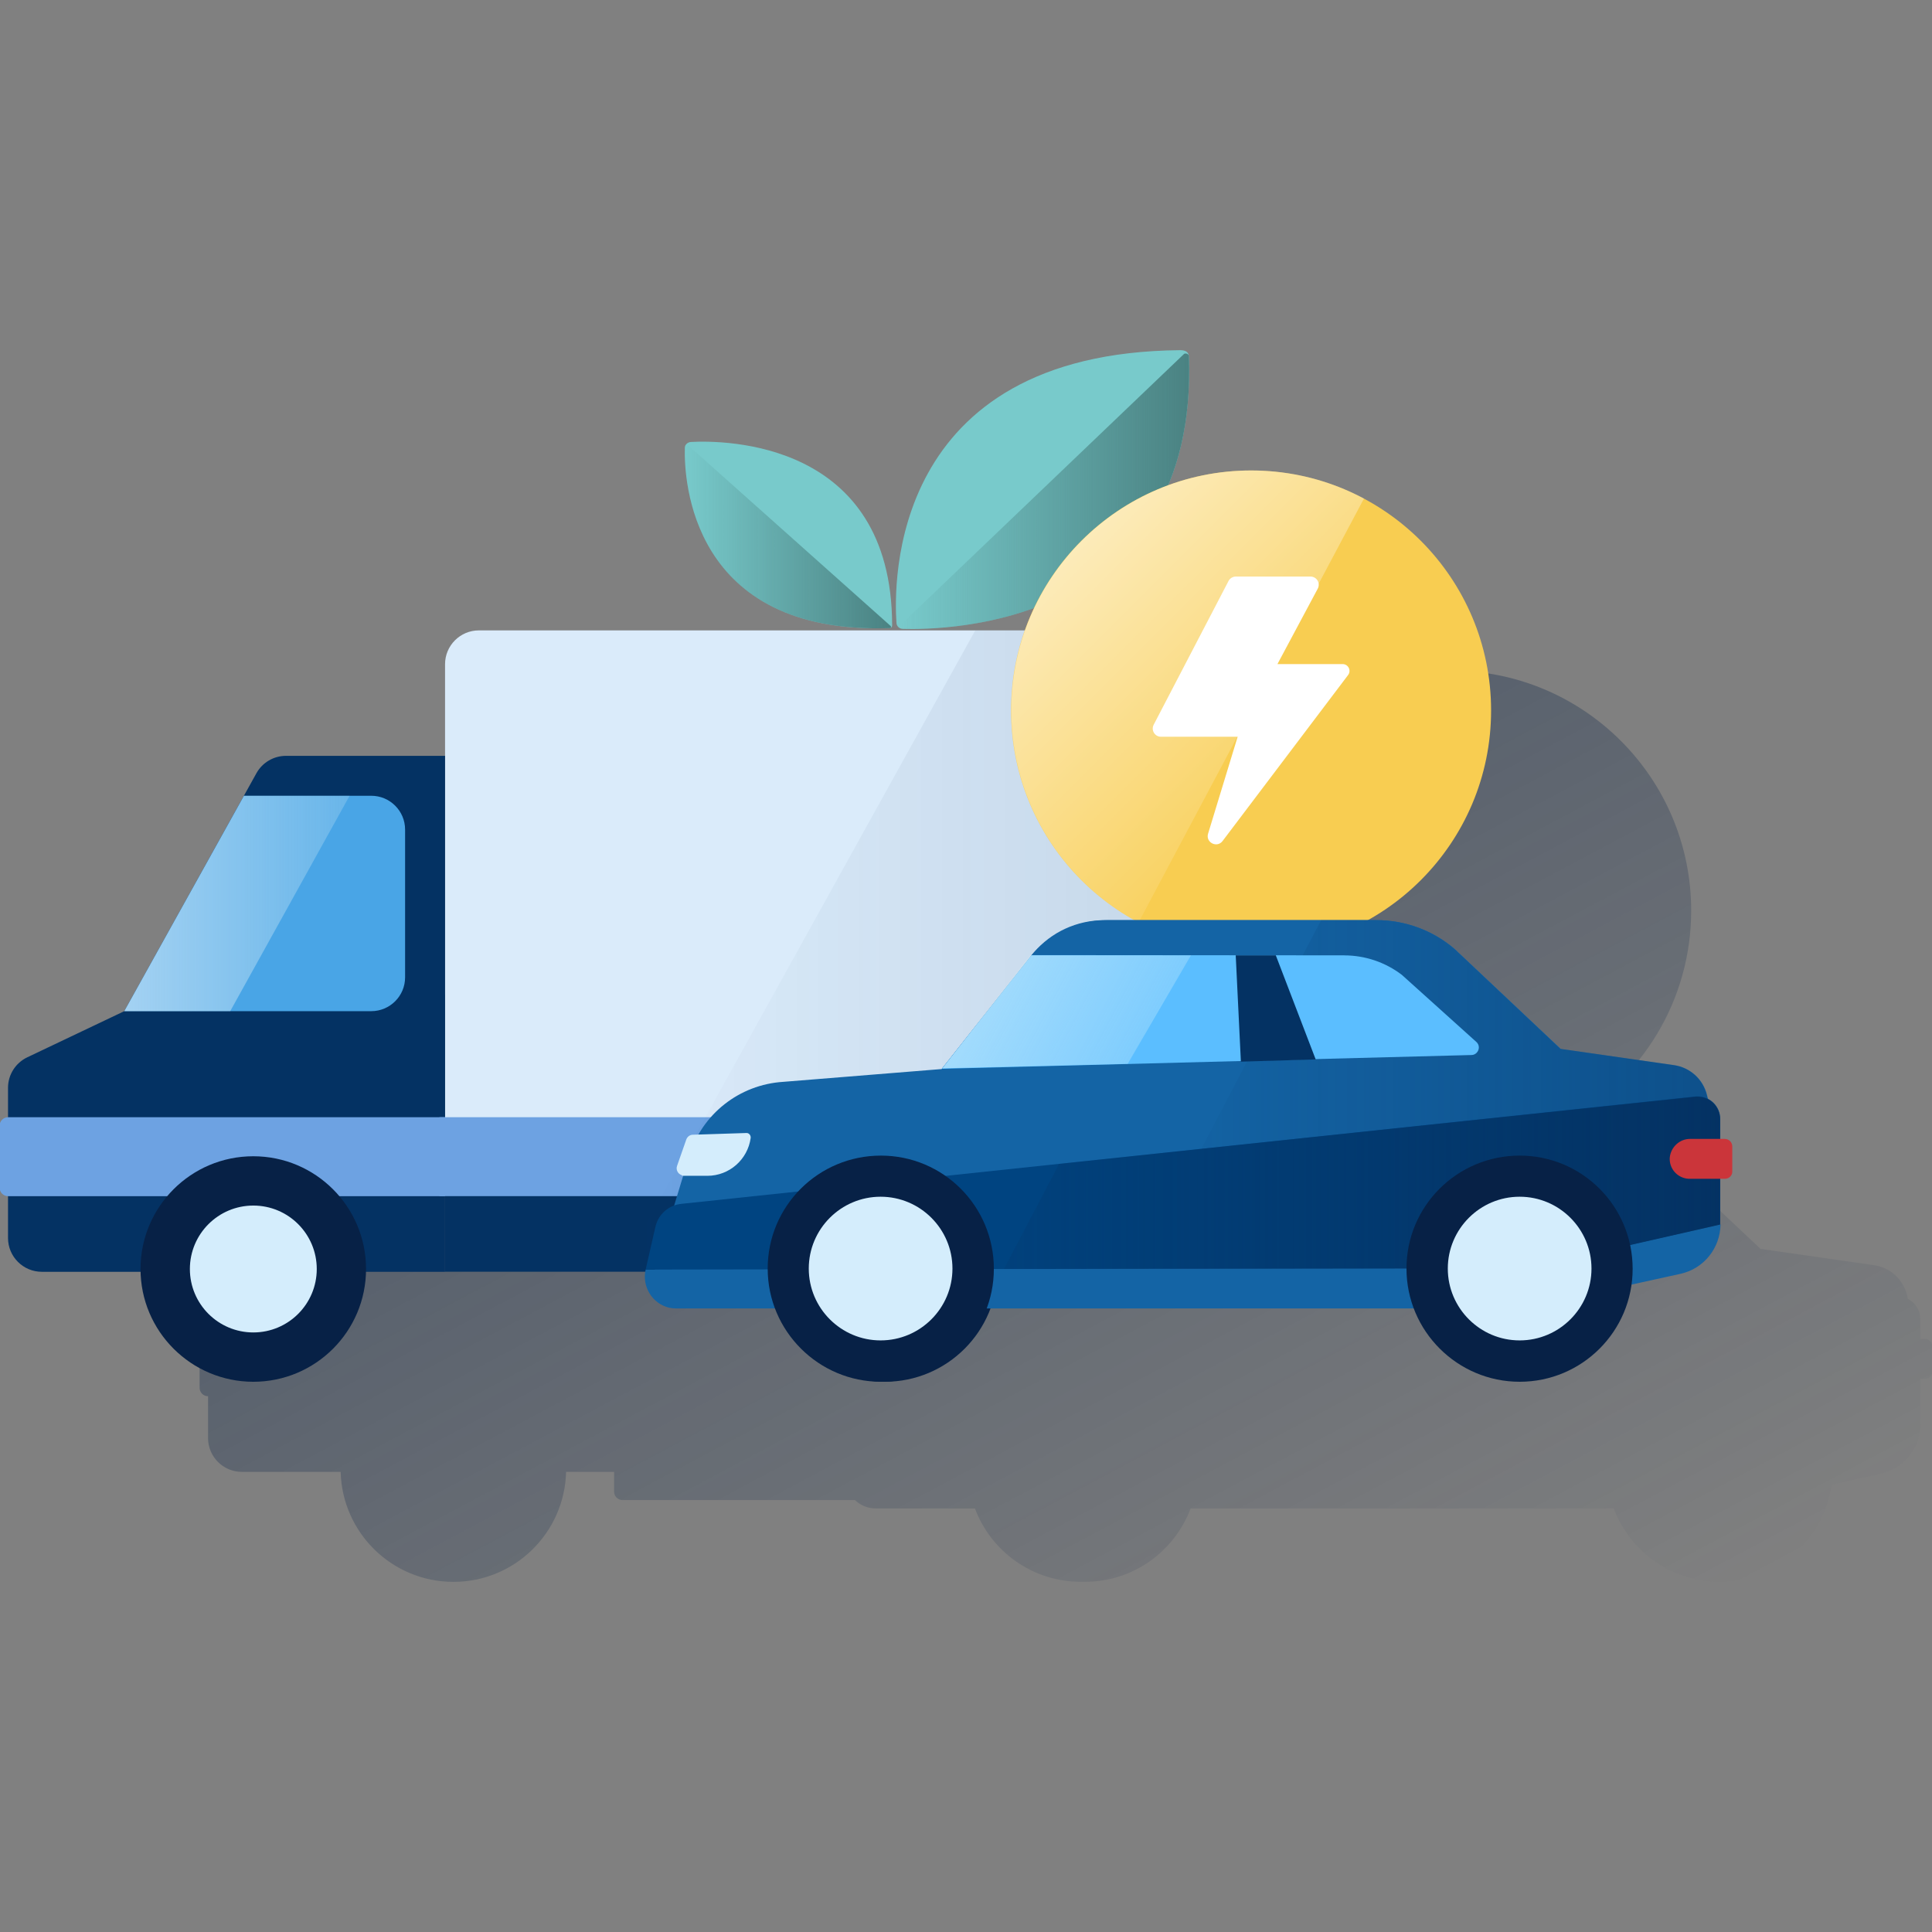 <svg width="600" height="600" viewBox="0 0 600 600" fill="none" xmlns="http://www.w3.org/2000/svg"><rect x="0" y="0" width="600" height="600" fill="#808080" stroke="none"/><g clip-path="url(#clip0_7183_147)"><path d="M597.793 415.811H596.34V409.624C596.34 406.891 594.787 404.531 592.526 403.376L592.216 402.146C590.998 397.252 586.949 393.587 581.905 392.904L546.75 387.86L513.818 356.829C507.098 351.028 498.464 347.898 489.607 347.898H486.949C509.769 335.152 525.21 310.78 525.21 282.792C525.21 241.624 491.843 208.258 450.675 208.258C418.228 208.258 390.651 228.991 380.402 257.922H210.849C205.048 257.922 200.34 262.63 200.34 268.432V296.879H150.949C147.135 296.879 143.62 298.953 141.756 302.283L100.725 376.171L70.613 390.494C66.949 392.233 64.613 395.922 64.613 399.985V409.103C63.16 409.103 61.992 410.283 61.992 411.724V430.991C61.992 432.444 63.172 433.612 64.613 433.612V446.593C64.613 452.394 69.321 457.103 75.123 457.103H105.793C106.278 476.034 121.756 491.239 140.8 491.264C159.856 491.264 175.334 476.047 175.806 457.103H190.713V463.239C190.713 464.693 191.893 465.86 193.334 465.86H265.52C266.738 467.003 268.241 467.848 269.967 468.245C270.738 468.394 271.421 468.469 272.179 468.469H302.775C307.769 481.773 320.576 491.239 335.682 491.239C335.893 491.239 336.104 491.239 336.315 491.227C336.514 491.227 336.725 491.239 336.924 491.239C351.955 491.239 364.775 481.761 369.744 468.469H501.172C506.178 481.773 519.023 491.239 534.079 491.239C551.756 491.239 566.427 478.134 568.812 461.04L584.054 457.686C591.234 456.084 596.352 449.736 596.439 442.332L596.29 442.37L596.365 442.332V428.196H597.818C599.123 428.196 600.116 427.202 600.116 425.985V418.196C600.116 416.891 599.123 415.823 597.818 415.823L597.793 415.811Z" fill="url(#paint0_linear_7183_147)"/><path d="M148.724 195.773H346.612C352.414 195.773 357.122 200.482 357.122 206.283V349.575C357.122 355.376 352.414 360.084 346.612 360.084H138.215V206.283C138.215 200.482 142.923 195.773 148.724 195.773Z" fill="#DAEBFA"/><path d="M138.215 234.734H88.811C84.998 234.734 81.482 236.809 79.631 240.138L38.6 314.026L8.488 328.349C4.824 330.088 2.488 333.778 2.488 337.84V384.461C2.488 390.262 7.196 394.97 12.998 394.97H138.215V234.747V234.734Z" fill="#043263"/><path d="M2.5 346.961H138.214V371.483H2.5C1.047 371.483 -0.121 370.303 -0.121 368.862V349.594C-0.121 348.141 1.059 346.973 2.5 346.973V346.961Z" fill="#6DA2E2"/><path d="M138.215 347.719H473.507V382.141C473.507 389.209 467.581 394.949 460.277 394.949H138.215V347.719Z" fill="#043263"/><path d="M136.477 346.966H357.098C358.551 346.966 359.731 348.146 359.731 349.599V368.841C359.731 370.295 358.551 371.475 357.098 371.475H136.477V346.953V346.966Z" fill="#6DA2E2"/><path d="M43.641 394.105C43.641 374.763 59.318 359.086 78.659 359.086C98.001 359.086 113.678 374.763 113.678 394.105C113.678 413.446 98.001 429.123 78.659 429.123C59.33 429.098 43.653 413.434 43.641 394.105Z" fill="#072146"/><path d="M78.671 413.802C89.552 413.802 98.373 404.981 98.373 394.1C98.373 383.219 89.552 374.398 78.671 374.398C67.79 374.398 58.969 383.219 58.969 394.1C58.969 404.981 67.79 413.802 78.671 413.802Z" fill="#D4EDFC"/><path d="M38.602 314.027H115.297C121.098 314.027 125.807 309.319 125.807 303.518V257.642C125.807 251.841 121.098 247.133 115.297 247.133H75.757L38.602 314.015V314.027Z" fill="#49A5E6"/><path d="M75.757 247.141L38.602 314.023V314.035H71.496L108.564 247.141H75.757Z" fill="url(#paint1_linear_7183_147)"/><path d="M346.614 195.778H302.875L192.465 394.958H346.614C352.415 394.958 357.123 390.25 357.123 384.449V206.275C357.123 200.474 352.415 195.766 346.614 195.766V195.778Z" fill="url(#paint2_linear_7183_147)"/><path d="M239.781 394.105C239.781 374.763 255.458 359.086 274.8 359.086C294.142 359.086 309.819 374.763 309.819 394.105C309.819 413.446 294.142 429.123 274.8 429.123C255.471 429.098 239.794 413.434 239.781 394.105Z" fill="#072146"/><path d="M274.811 413.802C285.692 413.802 294.513 404.981 294.513 394.1C294.513 383.219 285.692 374.398 274.811 374.398C263.93 374.398 255.109 383.219 255.109 394.1C255.109 404.981 263.93 413.802 274.811 413.802Z" fill="#D4EDFC"/><path d="M277.062 194.039C276.888 136.859 224.988 136.698 214.553 137.257C213.522 137.331 212.677 138.126 212.677 139.07C212.416 148.859 214.391 197.12 276.217 195.058C276.901 194.983 277.075 194.66 277.075 194.027L277.062 194.039Z" fill="#78CACB"/><path d="M212.577 138.918C212.316 148.397 214.03 197.117 276.291 195.067C276.552 195.067 276.713 194.906 276.713 194.67C276.713 194.595 276.626 194.508 276.626 194.434L213.943 138.521C213.595 138.285 213.173 138.285 212.838 138.521C212.664 138.595 212.577 138.757 212.577 138.918Z" fill="url(#paint3_linear_7183_147)"/><path d="M366.501 108.75C275.942 109.545 277.557 181.644 278.414 193.57C278.501 194.514 279.358 195.309 280.377 195.309C293.371 195.707 371.88 194.675 369.234 110.961C369.234 109.458 368.377 108.75 366.501 108.75Z" fill="#78CACB"/><path d="M280.388 195.309C293.382 195.707 372.065 194.676 369.246 110.651C369.246 110.179 368.736 109.781 368.214 109.781C367.954 109.781 367.705 109.856 367.531 110.092L279.792 193.968C279.444 194.278 279.444 194.763 279.792 195.073C279.966 195.235 280.214 195.235 280.388 195.309Z" fill="url(#paint4_linear_7183_147)"/><path d="M388.538 295.178C429.702 295.178 463.072 261.808 463.072 220.644C463.072 179.479 429.702 146.109 388.538 146.109C347.374 146.109 314.004 179.479 314.004 220.644C314.004 261.808 347.374 295.178 388.538 295.178Z" fill="#F8CD51"/><path d="M358.274 225.092L381.529 180.434C381.964 179.589 382.846 179.055 383.802 179.055H406.983C408.92 179.055 410.15 181.104 409.243 182.806L396.722 206.235H416.958C418.722 206.235 419.728 208.247 418.66 209.639L379.678 261.191C377.951 263.465 374.349 261.639 375.181 258.906L384.361 228.806H360.56C358.635 228.806 357.405 226.781 358.287 225.08L358.274 225.092Z" fill="white"/><path d="M388.601 146.109C347.433 146.109 314.066 179.476 314.066 220.644C314.066 249.153 330.079 273.923 353.607 286.457L423.594 154.83C413.16 149.265 401.247 146.109 388.601 146.109Z" fill="url(#paint5_linear_7183_147)"/><path d="M214.039 358.971L203.344 394.275L441.319 400.163L534.325 356.759L530.126 340.027C528.909 335.132 524.859 331.468 519.816 330.784L484.661 325.741L451.729 294.71C445.008 288.896 436.362 285.766 427.505 285.766H342.984C334.499 285.766 326.474 289.43 321.046 295.853L292.462 332.002L243.244 335.977C229.642 336.822 217.952 345.989 214.052 358.983L214.039 358.971Z" fill="#1464A5"/><path d="M200.512 394.281C199.294 399.548 202.574 404.902 207.853 406.132C208.623 406.281 209.307 406.355 210.064 406.355H472.263C472.723 406.355 473.182 406.281 473.642 406.206L521.94 395.585C529.12 393.983 534.238 387.635 534.325 380.219L471.667 393.97L200.536 394.281H200.512Z" fill="#1464A5"/><path d="M455.518 330.615C450.163 331.534 444.66 331.994 439.244 331.994H292.449L320.337 296.615C326.226 289.733 334.859 285.758 343.878 285.758H427.48C436.35 285.758 444.983 288.963 451.704 294.702L484.636 325.733L455.518 330.627V330.615Z" fill="#1464A5"/><path d="M534.227 356.752L530.028 340.019C528.811 335.124 524.761 331.46 519.718 330.776L484.562 325.733L451.631 294.702C444.91 288.888 436.264 285.758 427.407 285.758H410.289L353.668 393.82H442.774L534.252 356.752H534.227Z" fill="url(#paint6_linear_7183_147)"/><path d="M200.512 394.278L474.474 393.818L534.238 380.216V347.508C534.238 343.607 531.108 340.477 527.207 340.477H526.897L211.592 373.868C207.692 374.253 204.487 377.073 203.568 380.899L200.512 394.278Z" fill="#004481"/><path d="M526.895 340.555L328.92 361.449L311.777 394.132L474.398 393.909L534.162 380.306V347.598C534.162 343.698 531.032 340.567 527.131 340.567C527.131 340.567 527.057 340.567 526.908 340.567L526.895 340.555Z" fill="url(#paint7_linear_7183_147)"/><path d="M212.422 365.159H219.677C226.484 365.159 232.211 360.116 233.13 353.395C233.205 352.625 232.67 351.942 231.987 351.867H231.764L215.18 352.401C214.26 352.401 213.428 353.01 213.118 353.929L210.285 362.029C209.826 363.246 210.509 364.55 211.664 364.935C211.888 365.159 212.124 365.159 212.434 365.159H212.422Z" fill="#D4EDFC"/><path d="M417.469 296.692L320.339 296.617L292.6 331.772C292.525 331.847 292.6 331.922 292.6 331.922H292.674L456.972 327.648C458.277 327.648 459.27 326.505 459.27 325.276C459.27 324.592 458.96 323.971 458.426 323.524L435.345 302.741C430.227 298.841 423.954 296.704 417.457 296.704L417.469 296.692Z" fill="#5BBEFF"/><path d="M535.678 353.697H524.983C521.691 353.622 518.871 356.219 518.56 359.511C518.337 362.952 520.933 365.858 524.374 366.082H535.678C536.983 366.082 537.976 365.088 537.976 363.871V356.082C537.976 354.778 536.983 353.709 535.678 353.709V353.697Z" fill="#CB353A"/><path d="M273.494 423.229C289.657 423.229 302.761 410.126 302.761 393.962C302.761 377.799 289.657 364.695 273.494 364.695C257.33 364.695 244.227 377.799 244.227 393.962C244.227 410.126 257.33 423.229 273.494 423.229Z" fill="#D4EDFC"/><path d="M238.414 393.964C238.414 374.547 254.153 358.883 273.569 358.883C292.985 358.883 308.65 374.622 308.65 394.038C308.65 413.454 292.911 429.119 273.569 429.119C254.228 429.119 238.414 413.38 238.414 393.964ZM251.172 393.964C251.172 406.262 261.184 416.274 273.482 416.274C285.781 416.274 295.793 406.262 295.793 393.964C295.793 381.665 285.781 371.653 273.482 371.653C261.184 371.653 251.172 381.665 251.172 393.964Z" fill="#072146"/><path d="M471.951 423.229C488.114 423.229 501.218 410.126 501.218 393.962C501.218 377.799 488.114 364.695 471.951 364.695C455.787 364.695 442.684 377.799 442.684 393.962C442.684 410.126 455.787 423.229 471.951 423.229Z" fill="#D4EDFC"/><path d="M436.797 393.964C436.797 374.547 452.536 358.883 471.952 358.883C491.368 358.883 507.033 374.622 507.033 394.038C507.033 413.454 491.294 429.119 471.952 429.119C452.611 429.119 436.797 413.38 436.797 393.964ZM449.629 393.964C449.629 406.262 459.642 416.274 471.94 416.274C484.238 416.274 494.25 406.262 494.25 393.964C494.25 381.665 484.238 371.653 471.94 371.653C459.642 371.653 449.629 381.665 449.629 393.964Z" fill="#072146"/><path d="M383.766 296.688H396.213L408.598 329.01L385.368 329.706L383.766 296.688Z" fill="#043263"/><g opacity="0.5"><path d="M369.856 296.688H320.03L292.676 331.768L350.216 330.389L369.856 296.688Z" fill="url(#paint8_linear_7183_147)"/></g></g><defs><linearGradient id="paint0_linear_7183_147" x1="234.849" y1="243.736" x2="405.321" y2="564.345" gradientUnits="userSpaceOnUse"><stop stop-color="#072146" stop-opacity="0.4" offset="0"/><stop offset="1" stop-color="#072146" stop-opacity="0"/></linearGradient><linearGradient id="paint1_linear_7183_147" x1="38.602" y1="280.582" x2="108.564" y2="280.582" gradientUnits="userSpaceOnUse"><stop stop-color="white" stop-opacity="0.5" offset="0"/><stop offset="1" stop-color="#E9F8F9" stop-opacity="0.2"/></linearGradient><linearGradient id="paint2_linear_7183_147" x1="192.465" y1="295.368" x2="357.111" y2="295.368" gradientUnits="userSpaceOnUse"><stop stop-color="#1F3562" stop-opacity="0" offset="0"/><stop offset="1" stop-color="#1F3562" stop-opacity="0.1"/></linearGradient><linearGradient id="paint3_linear_7183_147" x1="276.682" y1="159.843" x2="212.565" y2="159.84" gradientUnits="userSpaceOnUse"><stop stop-color="#4A8282" offset="0"/><stop offset="1" stop-color="#4A8282" stop-opacity="0"/></linearGradient><linearGradient id="paint4_linear_7183_147" x1="369.268" y1="145.703" x2="279.579" y2="145.699" gradientUnits="userSpaceOnUse"><stop stop-color="#4A8282" offset="0"/><stop offset="1" stop-color="#4A8282" stop-opacity="0"/></linearGradient><linearGradient id="paint5_linear_7183_147" x1="334.75" y1="169.091" x2="402.861" y2="237.203" gradientUnits="userSpaceOnUse"><stop stop-color="white" stop-opacity="0.6" offset="0"/><stop offset="1" stop-color="white" stop-opacity="0.1"/></linearGradient><linearGradient id="paint6_linear_7183_147" x1="534.227" y1="339.795" x2="353.656" y2="339.795" gradientUnits="userSpaceOnUse"><stop stop-color="#043263" stop-opacity="0.4" offset="0"/><stop offset="1" stop-color="#043263" stop-opacity="0"/></linearGradient><linearGradient id="paint7_linear_7183_147" x1="534.15" y1="367.337" x2="264.485" y2="367.337" gradientUnits="userSpaceOnUse"><stop stop-color="#043263" offset="0"/><stop offset="1" stop-color="#043263" stop-opacity="0"/></linearGradient><linearGradient id="paint8_linear_7183_147" x1="308.452" y1="302.091" x2="354.08" y2="326.352" gradientUnits="userSpaceOnUse"><stop stop-color="#EAF9FA" offset="0"/><stop offset="1" stop-color="#EAF9FA" stop-opacity="0.5"/></linearGradient><clipPath id="clip0_7183_147"><rect width="600" height="600" fill="white"/></clipPath></defs></svg>